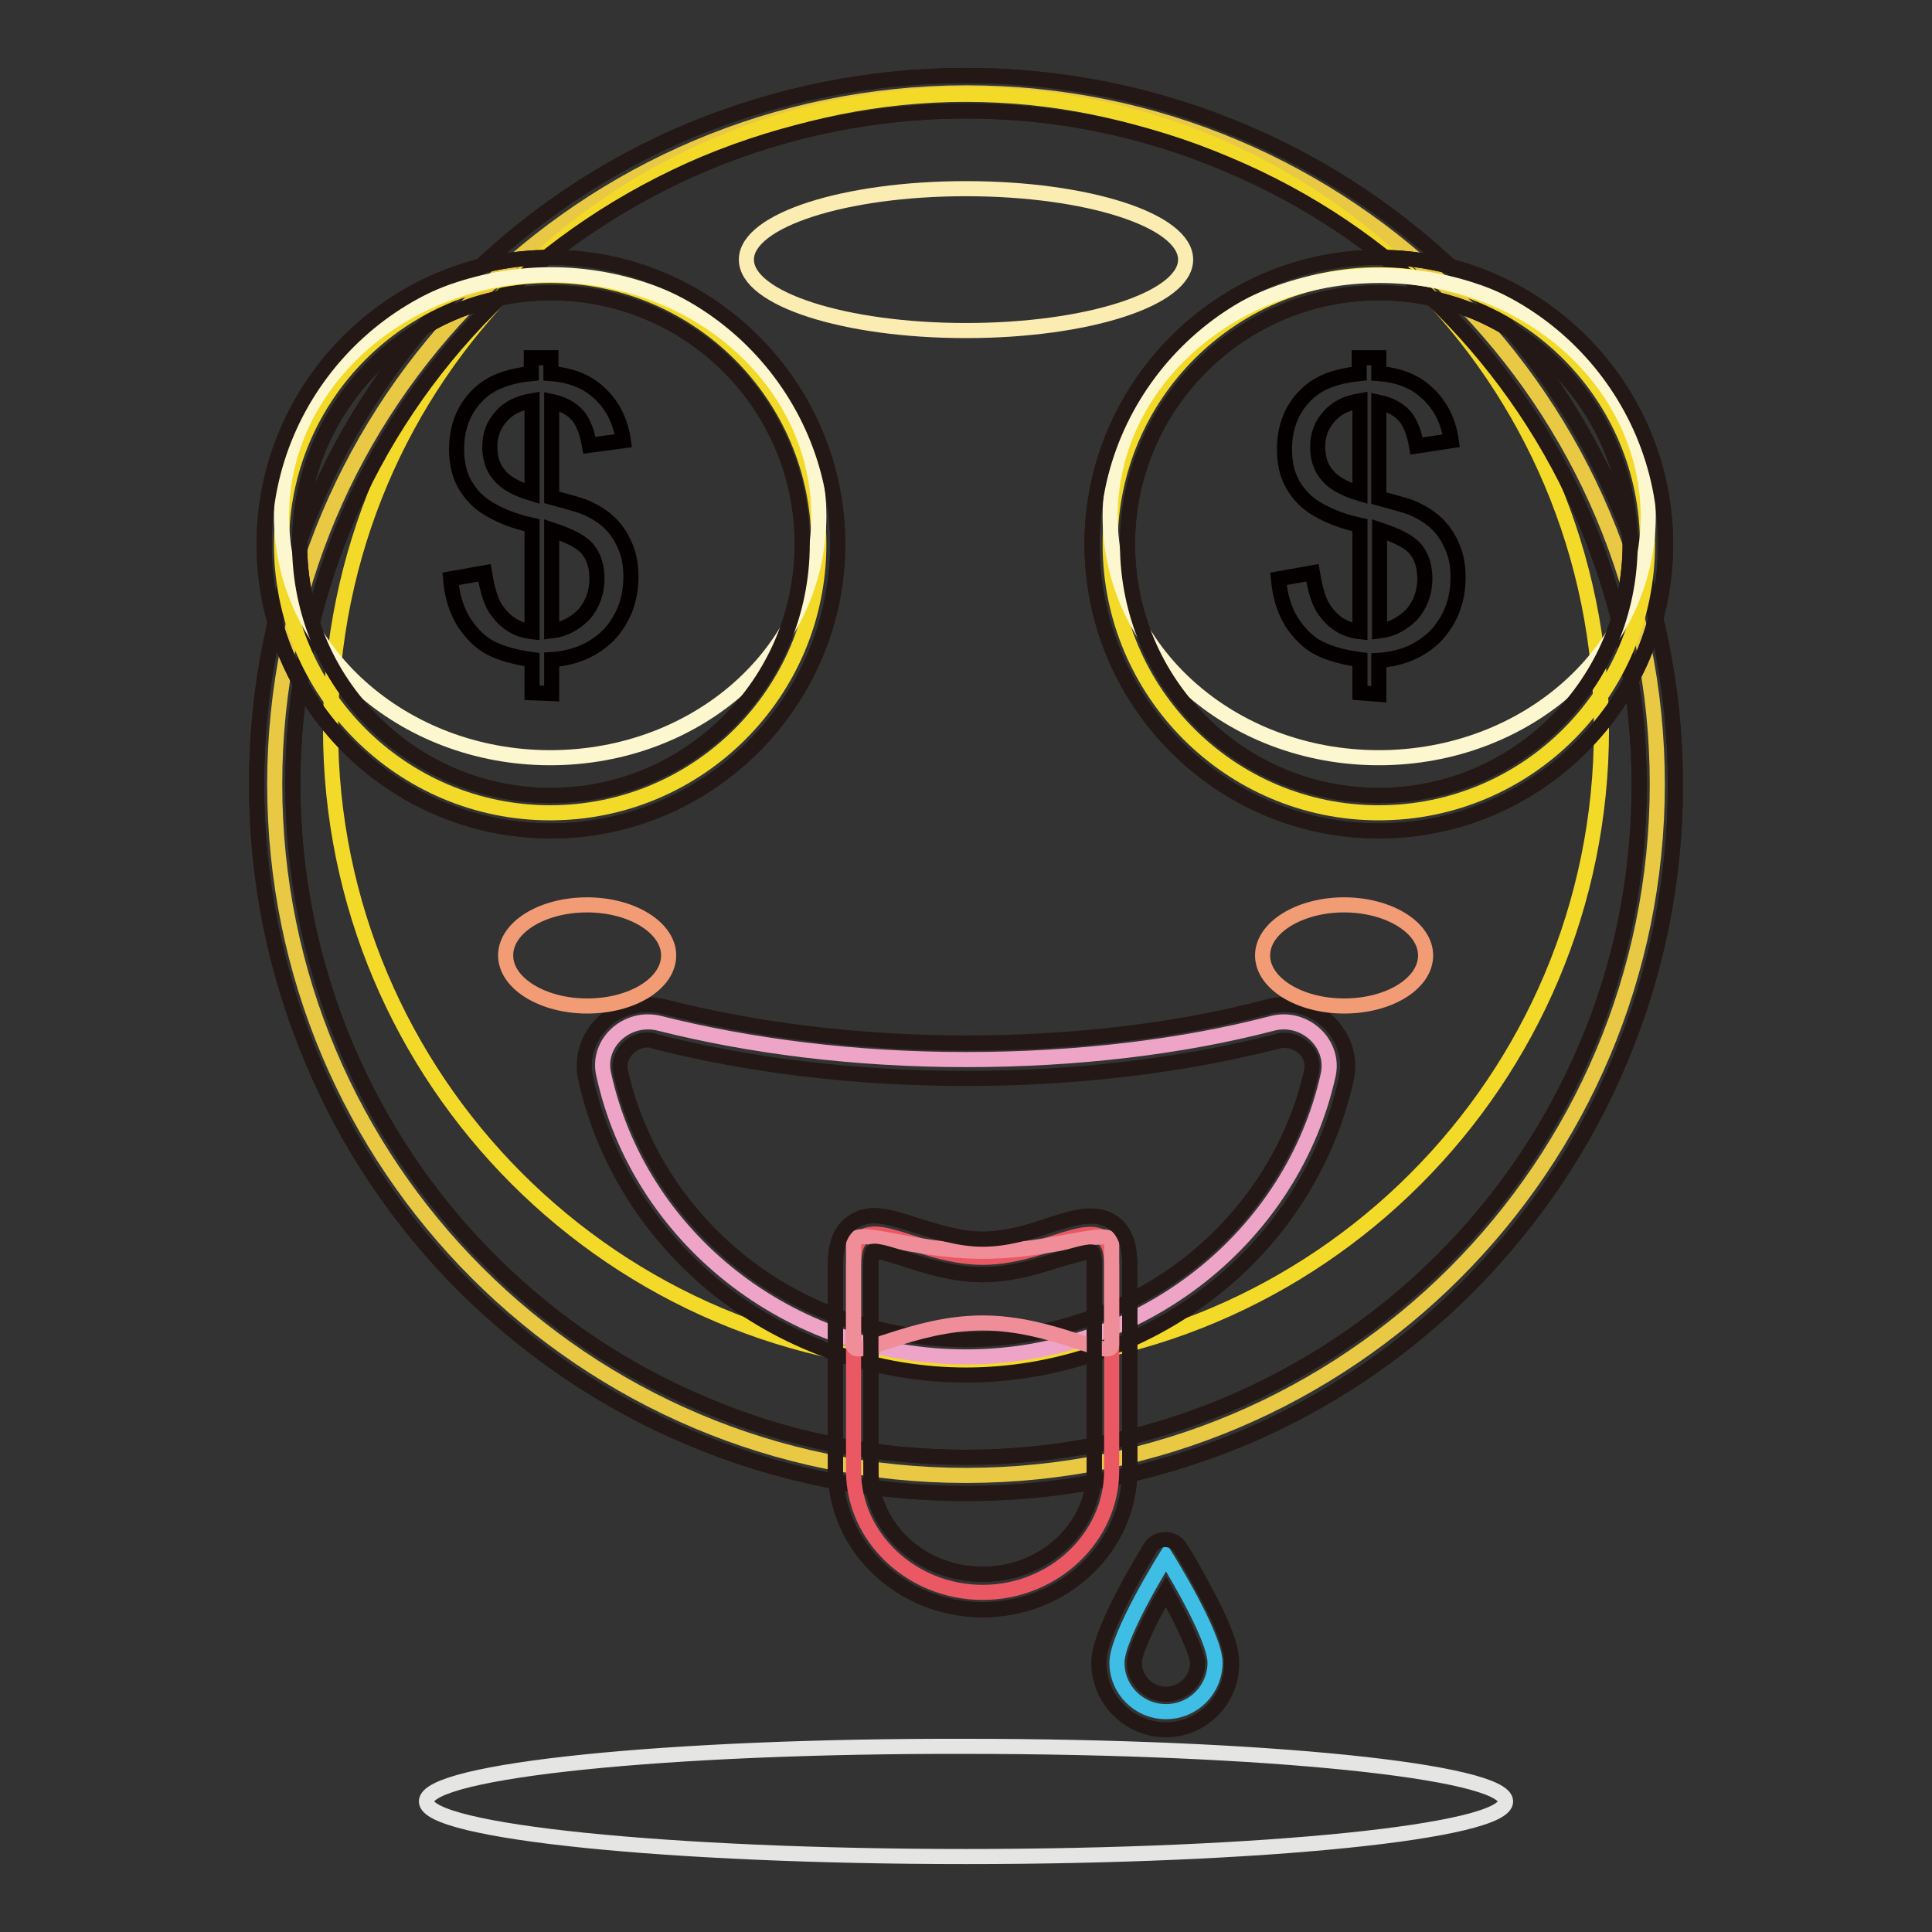 <?xml version="1.0" encoding="utf-8"?>
<!-- Svg Vector Icons : http://www.onlinewebfonts.com/icon -->
<!DOCTYPE svg PUBLIC "-//W3C//DTD SVG 1.1//EN" "http://www.w3.org/Graphics/SVG/1.1/DTD/svg11.dtd">
<svg version="1.1" xmlns="http://www.w3.org/2000/svg" xmlns:xlink="http://www.w3.org/1999/xlink" x="0px" y="0px" viewBox="0 0 256 256" enable-background="new 0 0 256 256" xml:space="preserve">
<rect x="0" y="0" width="256" height="256" fill="#333333" stroke="none"/>
<g> <path stroke-width="2" fill-opacity="0" stroke="#e9c844"  d="M36.4,103.9c0,50.6,41,91.6,91.6,91.6c50.6,0,91.6-41,91.6-91.6c0-50.6-41-91.6-91.6-91.6 C77.4,12.4,36.4,53.4,36.4,103.9z"/> <path stroke-width="2" fill-opacity="0" stroke="#231815"  d="M128,197.9c-12.7,0-25-2.5-36.6-7.4c-11.2-4.7-21.2-11.5-29.9-20.1c-8.6-8.6-15.4-18.7-20.1-29.9 c-4.9-11.6-7.4-23.9-7.4-36.6s2.5-25,7.4-36.6c4.7-11.2,11.5-21.2,20.1-29.9c8.6-8.6,18.7-15.4,29.9-20.1C103,12.5,115.3,10,128,10 c12.7,0,25,2.5,36.6,7.4c11.2,4.7,21.2,11.5,29.9,20.1c8.6,8.6,15.4,18.7,20.1,29.9c4.9,11.6,7.4,23.9,7.4,36.6s-2.5,25-7.4,36.6 c-4.7,11.2-11.5,21.2-20.1,29.9c-8.6,8.6-18.7,15.4-29.9,20.1C153,195.4,140.7,197.9,128,197.9z M128,14.7c-12,0-23.7,2.4-34.7,7 c-10.6,4.5-20.2,10.9-28.4,19.1C56.7,49,50.3,58.6,45.8,69.2c-4.6,11-7,22.7-7,34.7c0,12,2.4,23.7,7,34.7 c4.5,10.6,10.9,20.2,19.1,28.4c8.2,8.2,17.7,14.6,28.4,19.1c11,4.7,22.7,7,34.7,7s23.7-2.4,34.7-7c10.6-4.5,20.2-10.9,28.4-19.1 c8.2-8.2,14.6-17.7,19.1-28.3c4.7-11,7-22.7,7-34.7c0-12-2.4-23.7-7-34.7c-4.5-10.6-10.9-20.2-19.1-28.4 c-8.2-8.2-17.7-14.6-28.4-19.1C151.7,17.1,140,14.7,128,14.7z"/> <path stroke-width="2" fill-opacity="0" stroke="#f4da28"  d="M43.8,96.6c0,46.5,37.7,84.2,84.2,84.3c46.5,0,84.2-37.7,84.2-84.2c0,0,0,0,0,0c0-46.5-37.7-84.2-84.2-84.2 S43.8,50.1,43.8,96.6L43.8,96.6L43.8,96.6z"/> <path stroke-width="2" fill-opacity="0" stroke="#231815"  d="M128,197.9c-12.7,0-25-2.5-36.6-7.4c-11.2-4.7-21.2-11.5-29.9-20.1c-8.6-8.6-15.4-18.7-20.1-29.9 c-4.9-11.6-7.4-23.9-7.4-36.6s2.5-25,7.4-36.6c4.7-11.2,11.5-21.2,20.1-29.9c8.6-8.6,18.7-15.4,29.9-20.1C103,12.5,115.3,10,128,10 c12.7,0,25,2.5,36.6,7.4c11.2,4.7,21.2,11.5,29.9,20.1c8.6,8.6,15.4,18.7,20.1,29.9c4.9,11.6,7.4,23.9,7.4,36.6s-2.5,25-7.4,36.6 c-4.7,11.2-11.5,21.2-20.1,29.9c-8.6,8.6-18.7,15.4-29.9,20.1C153,195.4,140.7,197.9,128,197.9z M128,14.7c-12,0-23.7,2.4-34.7,7 c-10.6,4.5-20.2,10.9-28.4,19.1C56.7,49,50.3,58.6,45.8,69.2c-4.6,11-7,22.7-7,34.7c0,12,2.4,23.7,7,34.7 c4.5,10.6,10.9,20.2,19.1,28.4c8.2,8.2,17.7,14.6,28.4,19.1c11,4.7,22.7,7,34.7,7s23.7-2.4,34.7-7c10.6-4.5,20.2-10.9,28.4-19.1 c8.2-8.2,14.6-17.7,19.1-28.3c4.7-11,7-22.7,7-34.7c0-12-2.4-23.7-7-34.7c-4.5-10.6-10.9-20.2-19.1-28.4 c-8.2-8.2-17.7-14.6-28.4-19.1C151.7,17.1,140,14.7,128,14.7z"/> <path stroke-width="2" fill-opacity="0" stroke="#fbecb2"  d="M98.9,34.4c0,5.2,13,9.4,29.1,9.4s29.1-4.2,29.1-9.4l0,0c0-5.2-13-9.4-29.1-9.4S98.9,29.2,98.9,34.4 L98.9,34.4z"/> <path stroke-width="2" fill-opacity="0" stroke="#eea4c6"  d="M128,140.4c-14.8,0-28.7-1.8-40.6-4.8c-4.3-1.1-8.4,2.6-7.4,6.8c4.7,21.4,24.4,37.4,48,37.4 c23.6,0,43.3-16.1,48-37.4c0.9-4.2-3.2-7.9-7.4-6.8C156.7,138.7,142.8,140.4,128,140.4z"/> <path stroke-width="2" fill-opacity="0" stroke="#231815"  d="M128,182.2c-11.8,0-23.4-4-32.6-11.2c-9-7.1-15.4-17.1-17.8-28.1c-0.6-2.7,0.3-5.5,2.3-7.4 c2.1-2.1,5.2-2.8,8.1-2.1c12.1,3.1,25.9,4.8,40,4.8s27.9-1.6,40-4.8c2.9-0.8,5.9,0,8.1,2.1c2,2,2.9,4.7,2.3,7.4 c-2.4,11-8.7,21-17.8,28.1C151.4,178.2,139.8,182.2,128,182.2L128,182.2z M85.8,137.8c-1,0-1.9,0.4-2.6,1.1c-0.8,0.8-1.2,1.9-1,3 c2.2,9.9,7.9,18.9,16.1,25.4c8.3,6.6,18.9,10.2,29.7,10.2c10.8,0,21.3-3.6,29.7-10.2c8.2-6.5,13.9-15.5,16.1-25.4 c0.2-1.1-0.1-2.2-1-3c-1-0.9-2.3-1.3-3.6-0.9c-12.5,3.2-26.7,4.9-41.2,4.9c-14.5,0-28.7-1.7-41.2-4.9 C86.5,137.8,86.1,137.8,85.8,137.8L85.8,137.8z"/> <path stroke-width="2" fill-opacity="0" stroke="#f29c76"  d="M67,126.6c0,3.7,4.9,6.7,10.8,6.7c6,0,10.8-3,10.8-6.7c0-3.7-4.9-6.7-10.8-6.7 C71.8,119.9,67,122.9,67,126.6z"/> <path stroke-width="2" fill-opacity="0" stroke="#f29c76"  d="M167.3,126.6c0,3.7,4.9,6.7,10.8,6.7c6,0,10.8-3,10.8-6.7c0-3.7-4.9-6.7-10.8-6.7 C172.2,119.9,167.3,122.9,167.3,126.6z"/> <path stroke-width="2" fill-opacity="0" stroke="#e5e5e4"  d="M56.5,238.7c0,4,32,7.3,71.5,7.3c39.5,0,71.5-3.3,71.5-7.3c0,0,0,0,0,0c0-4-32-7.3-71.5-7.3 C88.5,231.3,56.5,234.6,56.5,238.7z"/> <path stroke-width="2" fill-opacity="0" stroke="#f4da28"  d="M37.3,72.1c0,19.7,16,35.6,35.6,35.6c19.7,0,35.6-16,35.6-35.6c0-19.7-16-35.6-35.6-35.6 C53.3,36.5,37.3,52.4,37.3,72.1L37.3,72.1z"/> <path stroke-width="2" fill-opacity="0" stroke="#231815"  d="M73,110.1c-21,0-38-17.1-38-38s17.1-38,38-38c20.9,0,38,17.1,38,38S93.9,110.1,73,110.1z M73,38.8 c-18.3,0-33.3,14.9-33.3,33.3s14.9,33.3,33.3,33.3c18.3,0,33.3-14.9,33.3-33.3S91.4,38.8,73,38.8L73,38.8z"/> <path stroke-width="2" fill-opacity="0" stroke="#fcf7ce"  d="M37.3,68.4c0,17.7,16,32,35.6,32c19.7,0,35.6-14.3,35.6-32l0,0c0-17.7-16-32-35.6-32 C53.3,36.5,37.3,50.8,37.3,68.4L37.3,68.4z"/> <path stroke-width="2" fill-opacity="0" stroke="#231815"  d="M73,110.1c-21,0-38-17.1-38-38s17.1-38,38-38c20.9,0,38,17.1,38,38S93.9,110.1,73,110.1z M73,38.8 c-18.3,0-33.3,14.9-33.3,33.3s14.9,33.3,33.3,33.3c18.3,0,33.3-14.9,33.3-33.3S91.4,38.8,73,38.8L73,38.8z"/> <path stroke-width="2" fill-opacity="0" stroke="#040000"  d="M70.5,91.8v-4.4c-2.2-0.3-4-0.8-5.4-1.5c-1.4-0.7-2.6-1.9-3.6-3.4c-1-1.6-1.6-3.5-1.8-5.8l4.5-0.8 c0.4,2.4,0.9,4.1,1.8,5.2c1.2,1.6,2.7,2.4,4.5,2.6V69.6c-1.8-0.4-3.7-1-5.6-2.1c-1.4-0.8-2.5-1.9-3.3-3.3c-0.8-1.4-1.1-3-1.1-4.7 c0-3.1,1.1-5.7,3.3-7.6c1.5-1.3,3.7-2.1,6.6-2.4v-2.1h2.6v2.1c2.6,0.2,4.6,1,6.1,2.3c1.9,1.6,3.1,3.8,3.5,6.6L78.1,59 c-0.3-1.7-0.8-3.1-1.6-4c-0.8-0.9-2-1.5-3.4-1.8v12.7c2.2,0.6,3.7,1,4.4,1.3c1.4,0.6,2.5,1.3,3.4,2.2c0.9,0.9,1.5,1.9,2,3.1 c0.5,1.2,0.7,2.5,0.7,3.9c0,3.1-1,5.6-2.9,7.7c-2,2-4.5,3.1-7.6,3.3v4.5L70.5,91.8L70.5,91.8z M70.5,53.1c-1.7,0.3-3.1,0.9-4.1,2.1 c-1,1.1-1.5,2.4-1.5,4c0,1.5,0.4,2.8,1.3,3.8c0.8,1,2.3,1.8,4.3,2.4V53.1z M73.1,83.6c1.7-0.2,3.1-1,4.3-2.2 c1.1-1.3,1.7-2.9,1.7-4.7c0-1.6-0.4-2.9-1.2-3.9c-0.8-1-2.4-1.8-4.8-2.6L73.1,83.6L73.1,83.6z"/> <path stroke-width="2" fill-opacity="0" stroke="#f4da28"  d="M147.1,72.1c0,19.7,16,35.6,35.6,35.6c19.7,0,35.6-16,35.6-35.6c0-19.7-15.9-35.6-35.6-35.7 C163.1,36.4,147.1,52.4,147.1,72.1C147.1,72.1,147.1,72.1,147.1,72.1L147.1,72.1z"/> <path stroke-width="2" fill-opacity="0" stroke="#231815"  d="M182.7,110.1c-21,0-38-17.1-38-38s17.1-38,38-38c20.9,0,38,17.1,38,38S203.7,110.1,182.7,110.1z  M182.7,38.8c-18.3,0-33.3,14.9-33.3,33.3s14.9,33.3,33.3,33.3S216,90.4,216,72.1S201.1,38.8,182.7,38.8L182.7,38.8z"/> <path stroke-width="2" fill-opacity="0" stroke="#fcf7ce"  d="M147.1,68.4c0,17.7,15.9,32,35.6,32c19.7,0,35.6-14.3,35.7-31.9c0,0,0,0,0,0c0-17.7-15.9-32-35.6-32 C163.1,36.5,147.1,50.8,147.1,68.4C147.1,68.4,147.1,68.4,147.1,68.4z"/> <path stroke-width="2" fill-opacity="0" stroke="#231815"  d="M182.7,110.1c-21,0-38-17.1-38-38s17.1-38,38-38c20.9,0,38,17.1,38,38S203.7,110.1,182.7,110.1z  M182.7,38.8c-18.3,0-33.3,14.9-33.3,33.3s14.9,33.3,33.3,33.3S216,90.4,216,72.1S201.1,38.8,182.7,38.8L182.7,38.8z"/> <path stroke-width="2" fill-opacity="0" stroke="#040000"  d="M180.2,91.8v-4.4c-2.2-0.3-4-0.8-5.4-1.5c-1.4-0.7-2.6-1.9-3.6-3.4c-1-1.6-1.6-3.5-1.8-5.8l4.5-0.8 c0.4,2.4,0.9,4.1,1.8,5.2c1.2,1.6,2.7,2.4,4.5,2.6V69.6c-1.8-0.4-3.7-1-5.6-2.1c-1.4-0.8-2.5-1.9-3.3-3.3c-0.8-1.4-1.1-3-1.1-4.7 c0-3.1,1.1-5.7,3.3-7.6c1.5-1.3,3.7-2.1,6.6-2.4v-2.1h2.6v2.1c2.6,0.2,4.6,1,6.1,2.3c1.9,1.6,3.1,3.8,3.5,6.6l-4.6,0.7 c-0.3-1.7-0.8-3.1-1.6-4c-0.8-0.9-2-1.5-3.4-1.8v12.7c2.2,0.6,3.7,1,4.4,1.3c1.4,0.6,2.5,1.3,3.4,2.2c0.9,0.9,1.5,1.9,2,3.1 c0.5,1.2,0.7,2.5,0.7,3.9c0,3.1-1,5.6-2.9,7.7c-2,2-4.5,3.1-7.6,3.3v4.5L180.2,91.8L180.2,91.8z M180.2,53.1 c-1.7,0.3-3.1,0.9-4.1,2.1c-1,1.1-1.5,2.4-1.5,4c0,1.5,0.4,2.8,1.3,3.8c0.8,1,2.3,1.8,4.3,2.4V53.1L180.2,53.1z M182.8,83.6 c1.7-0.2,3.1-1,4.3-2.2c1.1-1.3,1.7-2.9,1.7-4.7c0-1.6-0.4-2.9-1.2-3.9c-0.8-1-2.4-1.8-4.8-2.6L182.8,83.6L182.8,83.6z"/> <path stroke-width="2" fill-opacity="0" stroke="#ea5963"  d="M130.2,211c-9.4,0-17.1-7.3-17.1-16.1v-27.1c0-8.9,7.7-1.2,17.1-1.2c9.4,0,17.1-7.6,17.1,1.2v27.1 C147.3,203.7,139.6,211,130.2,211z"/> <path stroke-width="2" fill-opacity="0" stroke="#231815"  d="M130.2,213.3c-10.7,0-19.5-8.3-19.5-18.5v-27.1c0-1.8,0.2-4.3,2.2-5.7c2.3-1.7,5.2-0.7,8.6,0.4 c2.6,0.8,5.6,1.8,8.7,1.8c3.1,0,6.1-0.9,8.7-1.8c3.4-1.1,6.3-2,8.6-0.4c2,1.4,2.2,4,2.2,5.7v27.1C149.7,205,141,213.3,130.2,213.3 L130.2,213.3z M115.7,165.8c-0.1,0.1-0.3,0.7-0.3,1.9v27.1c0,7.6,6.6,13.8,14.8,13.8s14.8-6.2,14.8-13.8v-27c0-1.3-0.2-1.8-0.3-1.9 c-0.7-0.1-2.9,0.6-4.4,1c-2.8,0.9-6.3,2-10.1,2s-7.3-1.1-10.1-2C118.6,166.4,116.4,165.7,115.7,165.8z"/> <path stroke-width="2" fill-opacity="0" stroke="#ef8e99"  d="M130.2,175.3c-9.4,0-17.1,5.1-17.1,2.9v-13.6c0-2.2,7.7,1.2,17.1,1.2c9.4,0,17.1-3.3,17.1-1.2v13.6 C147.3,180.4,139.6,175.3,130.2,175.3z"/> <path stroke-width="2" fill-opacity="0" stroke="#231815"  d="M130.2,213.3c-10.7,0-19.5-8.3-19.5-18.5v-27.1c0-1.8,0.2-4.3,2.2-5.7c2.3-1.7,5.2-0.7,8.6,0.4 c2.6,0.8,5.6,1.8,8.7,1.8c3.1,0,6.1-0.9,8.7-1.8c3.4-1.1,6.3-2,8.6-0.4c2,1.4,2.2,4,2.2,5.7v27.1C149.7,205,141,213.3,130.2,213.3 L130.2,213.3z M115.7,165.8c-0.1,0.1-0.3,0.7-0.3,1.9v27.1c0,7.6,6.6,13.8,14.8,13.8s14.8-6.2,14.8-13.8v-27c0-1.3-0.2-1.8-0.3-1.9 c-0.7-0.1-2.9,0.6-4.4,1c-2.8,0.9-6.3,2-10.1,2s-7.3-1.1-10.1-2C118.6,166.4,116.4,165.7,115.7,165.8z"/> <path stroke-width="2" fill-opacity="0" stroke="#3ebee4"  d="M161,220.3c0,3.6-2.9,6.5-6.5,6.5c-3.6,0-6.5-2.9-6.5-6.5c0-3.6,6.5-14,6.5-14S161,216.7,161,220.3z"/> <path stroke-width="2" fill-opacity="0" stroke="#231815"  d="M154.5,229.2c-4.9,0-8.9-4-8.9-8.9c0-1.2,0.4-3.5,3.5-9.4c1.6-3.1,3.3-5.7,3.3-5.8c0.4-0.7,1.2-1.1,2-1.1 c0.8,0,1.6,0.4,2,1.1c0.1,0.1,1.7,2.7,3.3,5.8c3.2,5.9,3.5,8.2,3.5,9.4C163.3,225.2,159.3,229.2,154.5,229.2z M154.5,210.9 c-2.3,3.9-4.2,8-4.2,9.4c0,2.3,1.9,4.2,4.2,4.2c2.3,0,4.2-1.9,4.2-4.2C158.6,219.1,157.1,215.5,154.5,210.9z"/></g>
</svg>